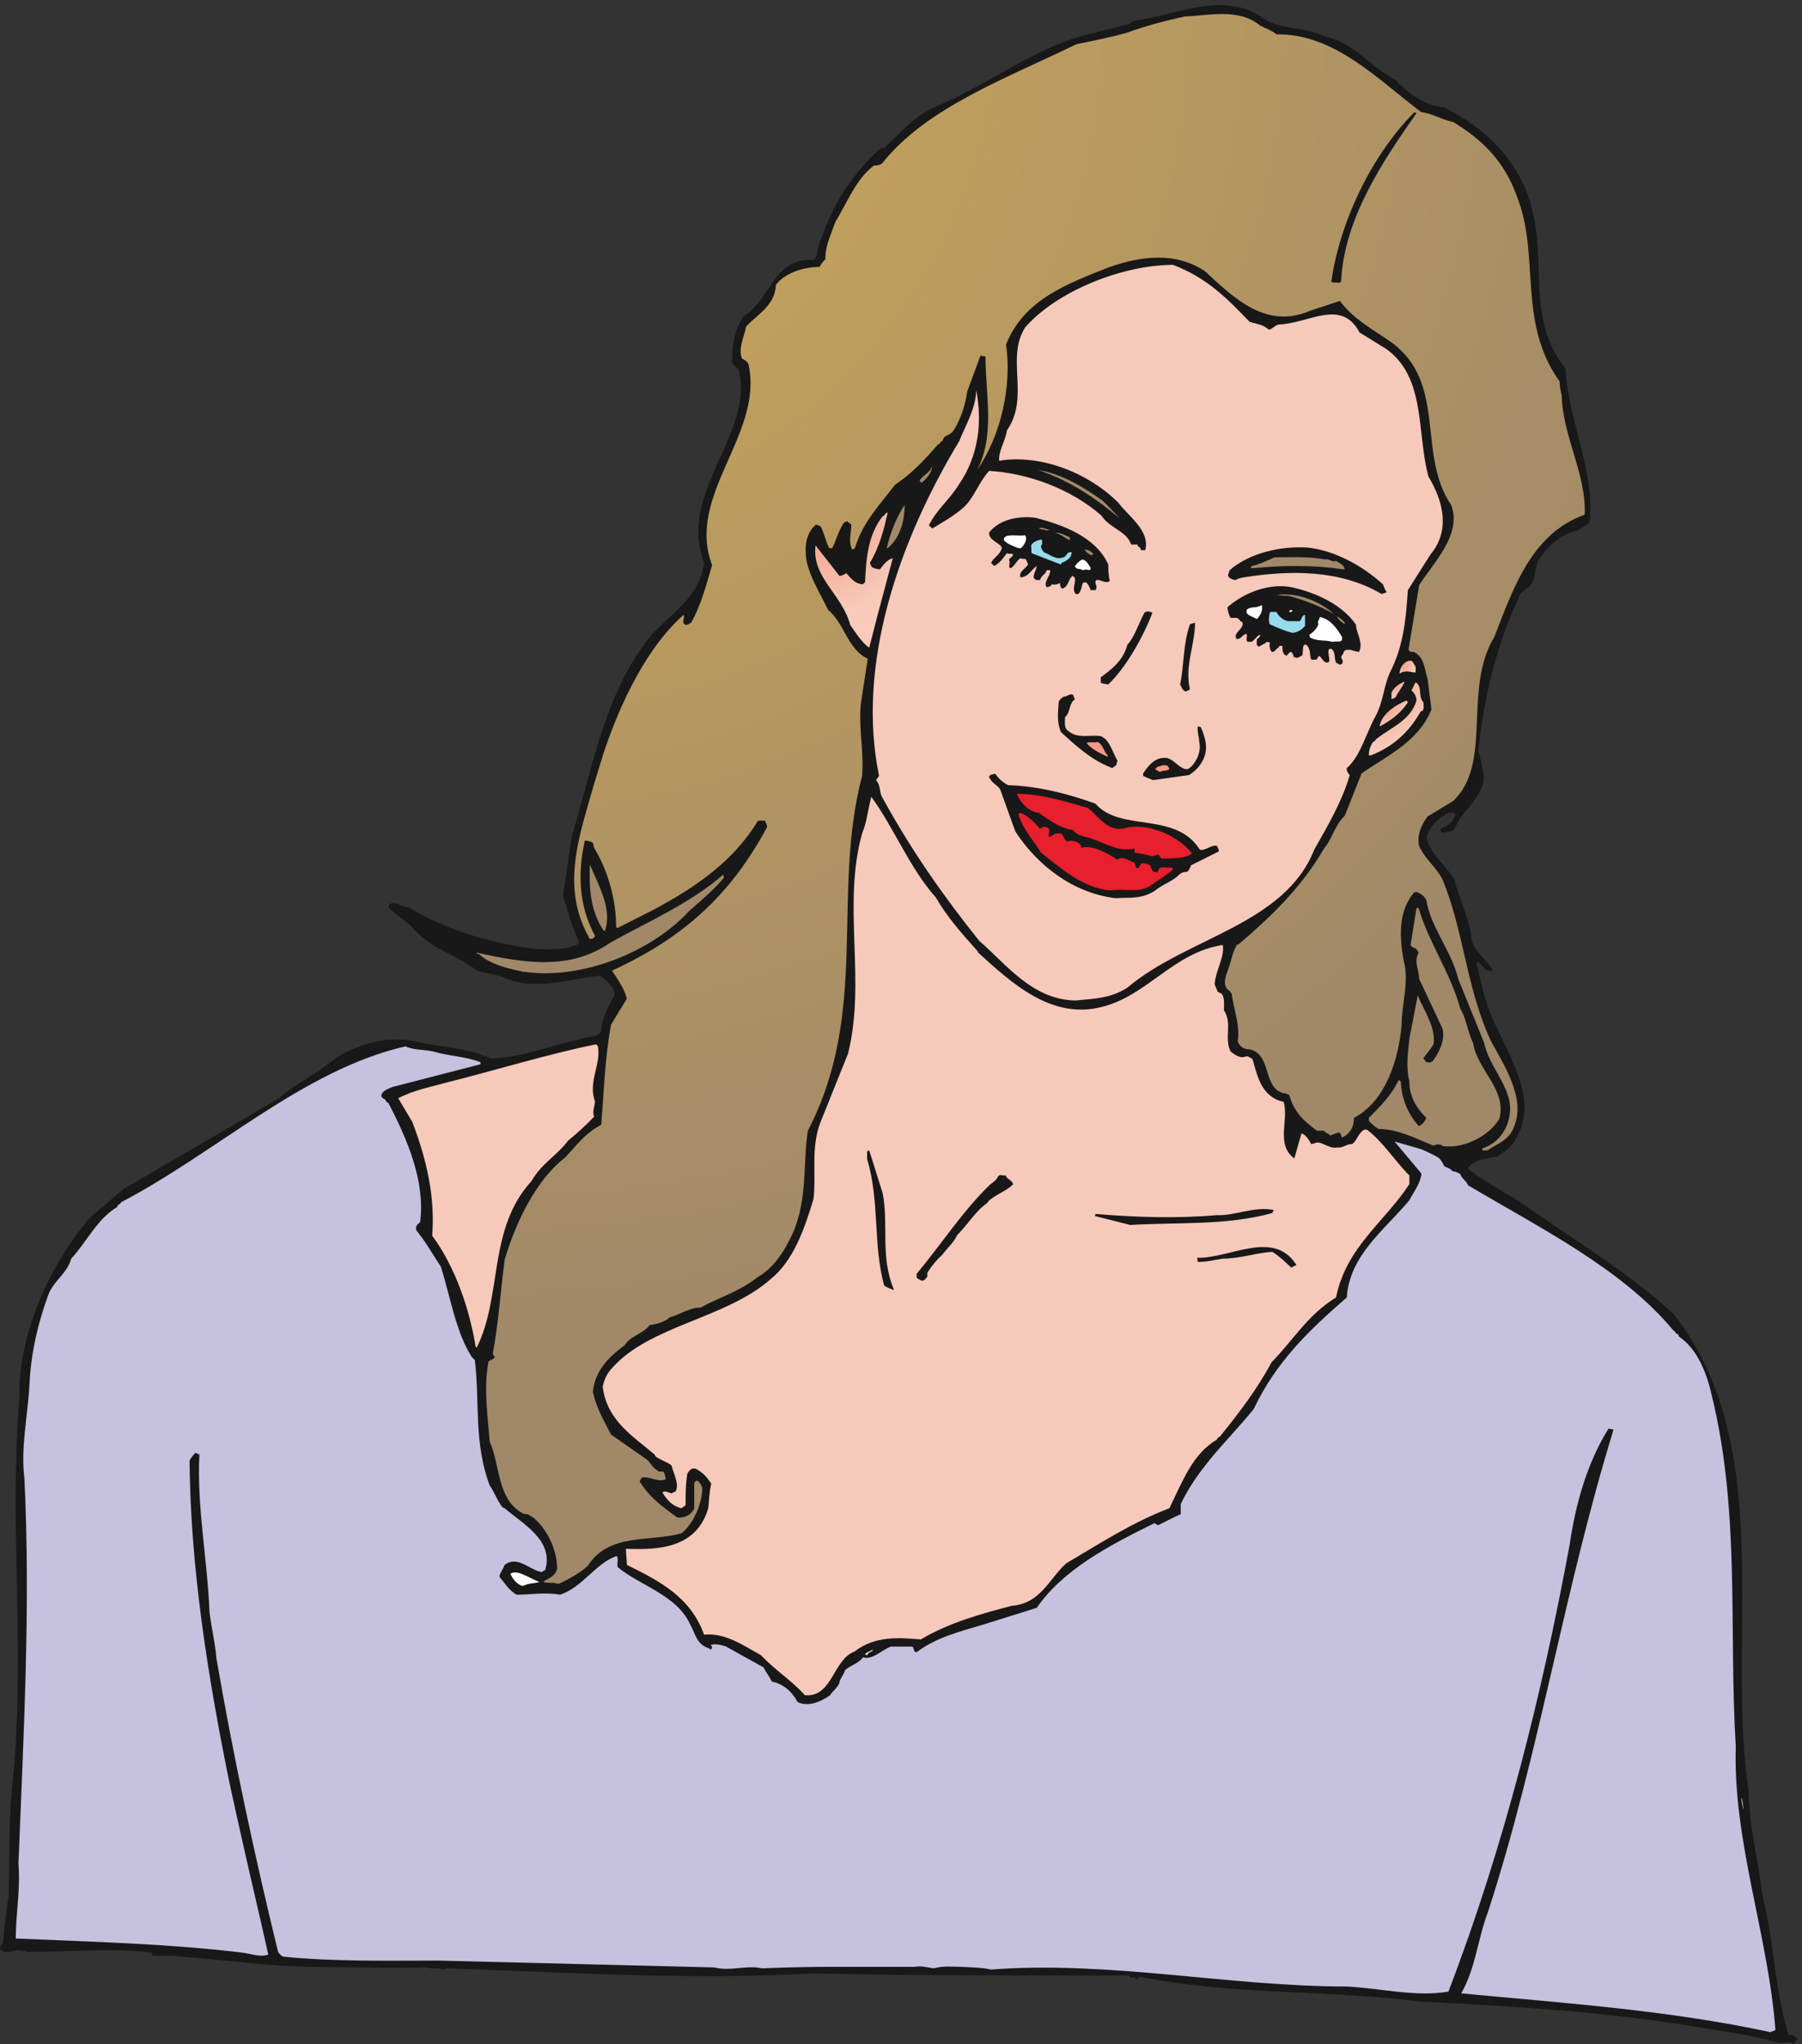 <svg xmlns="http://www.w3.org/2000/svg" xml:space="preserve" width="721.621" height="818.344"><rect width="100%" height="100%" fill="#333333" stroke="none"/><defs><radialGradient id="a" cx=".575" cy="-.575" r="405.691" fx=".575" fy="-.575" gradientTransform="rotate(-35.514 10279.052 764.429) scale(10)" gradientUnits="userSpaceOnUse" spreadMethod="pad"><stop offset="0" style="stop-opacity:1;stop-color:#cda958"/><stop offset="1" style="stop-opacity:1;stop-color:#a08869"/></radialGradient><radialGradient id="b" cx=".7" cy="-.7" r="18.862" fx=".7" fy="-.7" gradientTransform="rotate(-33.079 8970.098 -4896.495) scale(10)" gradientUnits="userSpaceOnUse" spreadMethod="pad"><stop offset="0" style="stop-opacity:1;stop-color:#f29b84"/><stop offset="1" style="stop-opacity:1;stop-color:#f7caba"/></radialGradient><radialGradient id="c" cx=".7" cy="-.7" r="8.458" fx=".7" fy="-.7" gradientTransform="rotate(-22.265 12361.29 -8538.92) scale(10)" gradientUnits="userSpaceOnUse" spreadMethod="pad"><stop offset="0" style="stop-opacity:1;stop-color:#f29b84"/><stop offset="1" style="stop-opacity:1;stop-color:#f7caba"/></radialGradient><radialGradient id="d" cx=".7" cy="-.7" r="3.712" fx=".7" fy="-.7" gradientTransform="rotate(-31.645 9337.806 -5348.16) scale(10)" gradientUnits="userSpaceOnUse" spreadMethod="pad"><stop offset="0" style="stop-opacity:1;stop-color:#f29b84"/><stop offset="1" style="stop-opacity:1;stop-color:#f7caba"/></radialGradient><radialGradient id="e" cx=".7" cy="-.7" r="4.324" fx=".7" fy="-.7" gradientTransform="rotate(-16.518 16458.17 -12440.54) scale(10)" gradientUnits="userSpaceOnUse" spreadMethod="pad"><stop offset="0" style="stop-opacity:1;stop-color:#f29b84"/><stop offset="1" style="stop-opacity:1;stop-color:#f7caba"/></radialGradient><radialGradient id="f" cx=".275" cy="-.275" r="30.582" fx=".275" fy="-.275" gradientTransform="rotate(-40.979 7398.803 -981.836) scale(10)" gradientUnits="userSpaceOnUse" spreadMethod="pad"><stop offset="0" style="stop-opacity:1;stop-color:#f29b84"/><stop offset="1" style="stop-opacity:1;stop-color:#f7caba"/></radialGradient></defs><path d="M5399.59.422c-12.56 11.668-30.51 0-44.87 3.59-57.45 17.05-126.56 29.617-192.08 38.59-295.3 53.859-592.39 70.91-891.27 86.168-278.24 35.902-560.07 17.949-840.11 74.5l-10.77-10.77c0 17.051-17.06 0-19.75 14.359h-148.99c-264.78 0-534.05 0-798.83 6.282-371.58-20.641-738.68 2.691-1106.68 15.257l-12.56-3.585c-15.26 8.078-29.62 0-47.58 6.277-110.39-2.692-221.69 0-334.78 1.801-134.64 0-275.55 21.539-407.492 30.507-26.926 6.282-56.547 0-86.164 3.59v8.981c-126.555 14.359-249.519 1.793-377.871 1.793-8.977 6.289-15.258 0-26.031 6.289-15.258-2.699-34.106-14.371-51.16 0-6.282 3.59 0 15.25 6.285 18.84 4.488 44.879 8.078 92.449 17.05 140.918 2.696 105.011 0 205.543 8.977 314.14C79.793 1155.57 25.938 1550.49 58.25 1948.11c-2.691 188.49 87.063 392.23 213.617 541.23l100.528 85.26c153.484 89.76 311.453 180.41 467.625 272.86 32.308 30.52 83.468 57.44 125.66 87.06 17.949 12.57 36.8 27.83 60.13 43.08 83.48 44.88 164.26 59.24 250.42 35.01 66.42-11.67 131.94-15.26 201.05-44.88 89.76 0 179.51 39.49 266.58 56.55 21.54 12.56 47.57 0 66.42 24.23 0 38.6 19.74 71.81 40.39 110.4-1.8 24.23-23.34 43.08-44.88 57.44-95.14-9.87-200.16-48.46-292.6-3.59-2.7-2.69-8.98 6.29-17.06 3.59-12.56 5.39-40.39 8.98-60.13 15.26-60.14 47.57-147.2 68.22-198.36 134.64l-68.22 53.85 2.7 10.77c17.95 12.57 35.9-8.08 56.54-8.08 117.58-71.8 261.19-111.3 389.54-126.55 38.59 0 80.78-4.49 122.07 15.25l3.59 6.29c-21.54 44.88-33.21 89.75-48.47 138.22l25.13 175.92c59.24 192.08 94.24 410.18 218.11 580.72 59.24 86.16 166.94 128.35 181.3 247.72-80.78 207.34 149.89 386.85 105.02 575.34-2.7 12.56-15.26 12.56-20.65 29.62 0 42.18 5.39 96.03 35.9 137.32 80.78 48.47 89.76 179.51 212.72 167.84 11.67 24.24 8.98 47.57 24.24 75.4 35 104.11 101.42 196.56 175.92 262.98h8.98c44.87 38.6 85.26 92.45 151.68 122.07 156.18 63.72 292.6 174.12 448.78 215.41l134.63 34.11c8.98 0 6.28 8.08 18.85 10.77 124.76 15.26 269.27 93.34 388.64 6.28 56.55-35.9 122.07-23.33 184.9-53.85 93.34-20.64 134.63-93.35 215.41-131.94l6.28-10.77c2.7-4.49 12.57-4.49 15.26-12.57 32.31-27.82 71.81-53.85 119.38-57.44 131.94-64.63 236.95-169.64 269.26-316.84 38.6-151.68-17.05-329.4 98.73-470.32 6.29-151.68 89.76-307.86 71.81-463.13-8.08-6.29-20.65-15.26-35.9-24.24-47.58-8.08-89.76-46.67-115.79-87.06-15.26-23.34-6.28-53.85-27.82-79.88-8.08-9.88-26.93-14.36-32.32-33.21-71.8-152.59-105.91-307.86-122.96-464.04 8.08-23.33 12.57-51.16 17.05-77.19 0-35.9-26.03-66.42-47.57-96.04-17.05-15.25-29.62-35.9-42.18-63.72-10.77-4.49-23.34-8.08-38.6-8.08l-2.69 11.67c21.54 8.97 36.8 17.95 44.88 41.29l-3.59 6.28h-17.06c-27.82-14.36-53.85-35.9-66.41-74.5 12.56-51.16 57.44-80.78 83.47-125.66 15.26-53.85 40.39-107.7 51.16-165.15 0-49.36 48.47-74.49 66.42-109.5h-15.26c-15.26 2.7-17.05 23.34-35.9 26.03l23.33-96.04c35.91-142.71 183.1-298.88 93.35-441.59-12.57-20.65-29.62-32.31-52.96-47.57-27.82-6.29-70.01-8.08-89.75-35.91 49.36-42.18 128.35-77.19 187.59-122.06 147.2-102.32 306.06-198.36 434.41-317.74 311.45-401.2 155.28-966.66 224.39-1436.078 1.8-107.711 29.62-210.031 42.19-314.152 35-138.219 35-275.551 77.19-416.46 8.97-2.688 21.54-2.688 27.82-15.259L5399.59.421" style="fill:#191818;fill-opacity:1;fill-rule:evenodd;stroke:none" transform="matrix(.133 0 0 -.133 0 818.4)"/><path d="M5330.48 36.32c-307.86 66.422-619.31 87.059-930.76 116.68 44.88 79.891 48.47 161.559 80.78 245.93 156.17 481.09 227.98 965.77 377.87 1451.35l-15.26 2.69c-65.52-105.01-99.63-230.67-116.68-347.35-83.47-452.37-197.46-909.229-365.31-1347.229-98.73-17.059-201.05 9.871-306.06 15.257-354.54 0-711.76 78.082-1070.78 51.161-29.62 6.281-57.45 6.281-89.76 8.082-26.93 0-52.95 3.589-83.47-4.493-18.85 2.692-35.9 8.082-57.44 4.493h-256.7c-64.63 0-133.74-1.801-202.85-4.493-47.57 10.774-92.45-9.878-143.61 2.692l-829.34 20.64c-154.38 0-310.55-3.589-468.52 11.668-6.289 3.59-9.879 6.282-15.262 14.364C765.52 572.16 702.695 865.66 651.535 1161.85c-3.59 44.88-14.363 89.76-20.644 137.33-6.282 161.56-38.594 316.84-30.516 475.7l-11.668 5.39c-5.387-5.39-11.672-11.67-17.953-23.34 2.691-320.43 53.855-643.54 119.375-966.66 30.516-140.918 62.832-281.84 96.039-424.551l21.543-96.039c-25.133-8.969-54.75 3.601-80.781 6.289-224.391 26.922-452.367 32.312-679.45 42.179 0 74.5 14.36 145.411 8.079 224.391 15.257 388.641 36.8 773.691 17.949 1160.541-11.668 92.45 9.875 185.79 15.258 281.83 3.593 89.76 24.234 184 59.242 277.34 18.847 39.5 54.75 60.14 66.418 102.33 44.875 47.57 78.086 120.27 138.222 155.27l2.692 6.29 6.285 3.59 2.691 4.48c287.219 149.89 548.403 398.52 856.264 469.42 26.03-11.66 52.96-8.97 83.48-15.25 47.57-14.37 96.03-14.37 142.71-32.32v-6.28l-264.78-68.21c-12.57-6.29-27.83-8.98-34.11-24.24 0-6.28 3.59-9.87 12.57-14.36l2.69-6.28 6.28-3.59c57.45-109.5 110.4-235.16 96.04-354.54 0-8.97-8.97-6.28-12.56-18.84v-8.98c26.92-32.31 48.46-70.91 74.49-110.4 27.83-86.16 44.88-197.46 93.35-271.96l8.97-8.97c15.26-125.66-3.59-249.52 44.88-377.87 11.67-14.36 23.34-47.57 38.6-65.52l6.28-2.7c51.16-44.87 149.89-96.04 122.07-185.79l-10.77-6.28c-36.8 6.28-72.71 51.16-111.3 21.54-3.59-8.98-8.98-17.95-15.26-30.52v-6.28c15.26-17.06 26.93-38.6 51.16-52.96 41.29 0 86.17 8.08 131.04 0 69.12 23.34 105.02 93.35 170.54 116.68 6.28-8.97 0-21.54 2.69-33.21 66.42-56.54 179.51-83.47 219.9-175.92 14.36-24.23 17.06-57.44 55.65-69.11 8.98-9.87 12.57 8.98 3.59 8.98 8.98 6.28 30.52 2.69 47.57-3.59l113.09-62.83c6.29-14.36 15.26-23.34 24.24-42.19 35.9-8.07 60.13-29.61 78.08-61.93 30.52-15.26 69.12 0 97.84 20.65 6.28 11.67 18.85 17.95 27.82 36.8 0 10.77 10.77 19.74 17.06 38.59 15.25 14.36 42.18 20.65 53.85 38.6 29.62-8.98 57.44 23.33 84.37 32.31h62.83c8.08 0 1.79-15.26 14.36-17.06 57.44 43.98 128.35 61.94 201.05 83.48l160.66 50.26c78.99 113.99 213.62 185.79 354.54 254.91l10.77-6.29c18.85 8.98 44.87 23.34 68.21 33.21v30.52c55.65 115.78 145.4 193.87 219.9 286.32 68.22 143.61 166.95 236.95 280.04 335.68 8.97 128.35 113.99 202.85 188.48 292.61 12.57 24.23 29.62 44.87 35.91 74.49v6.29l-80.78 96.03 80.78-23.33c15.26-6.28 34.1-15.26 51.16-25.13 6.28-4.49 12.56-14.36 17.95-26.03 6.28-3.59 18.85-6.29 25.13-15.26 8.08 0 14.36-3.59 23.34-8.08 2.69-12.56 17.05-18.85 23.33-34.11 216.31-128.35 464.04-251.31 617.52-436.21l4.49-3.59 4.49-6.28 6.28-2.69 1.79-6.29c53.86-35.9 83.48-106.8 98.73-175.92 87.07-353.63 51.16-706.37 72.71-1059.109-8.98-284.519 97.83-566.359 119.37-852.68l-15.26-6.28" style="fill:#c6c1df;fill-opacity:1;fill-rule:evenodd;stroke:none" transform="matrix(.133 0 0 -.133 0 818.4)"/><path d="M5249.7 706.789c-2.69 8.981-6.28 23.34-6.28 35.91 3.59-9.879 3.59-20.648 6.28-33.211v-2.699" style="fill:#fff;fill-opacity:1;fill-rule:evenodd;stroke:none" transform="matrix(.133 0 0 -.133 0 818.4)"/><path d="M2423.31 1050.56c-35.91 41.28-89.76 75.39-131.94 120.27-53.86 29.62-107.71 68.21-171.44 61.93-40.39 111.3-128.35 158.87-232.46 210.03 0 14.36-2.7 29.62-2.7 48.47 95.14-3.59 211.83 0 247.73 122.06 2.69 23.34 2.69 47.57 8.97 74.5-12.56 17.95-23.33 32.31-47.57 44.88h-9.87c-4.49-2.69-8.98-6.29-14.36-14.36-5.39-30.52-5.39-62.83-5.39-96.04l-12.56-8.98c-26.93 6.29-42.19 23.34-57.45 47.57 9.88 6.29 15.26 0 27.83-2.69l12.56 6.28c10.78 23.34-6.28 51.16-12.56 77.19-8.98 8.98-30.52 15.26-47.57 26.93l-3.59 6.28c-62.83 53.86-143.61 101.43-156.18 203.75 3.59 20.64 12.57 41.28 30.52 59.24 113.99 126.55 341.07 146.3 475.7 265.67 68.22 54.75 102.33 153.48 128.35 240.55 8.98 75.39-8.97 155.27 21.55 232.46l82.57 205.54c54.75 221.7-17.95 444.29 42.19 662.4 15.25 35.9 17.05 70.9 27.82 110.4 68.21-93.35 115.78-215.42 193.87-302.48 35.01-60.14 77.19-107.71 124.76-160.66l3.59-6.28c98.73-89.76 220.8-203.75 374.28-162.46 134.64 34.11 215.41 164.25 361.72 185.79 6.28-35.9-21.55-77.19-24.24-116.68 0-5.39 6.29-15.26 8.98-24.23l12.56-6.29c8.98-14.36 6.29-32.31 6.29-49.36 26.03-40.39 0-81.68 19.74-123.86 12.57-8.98 27.83-23.34 48.47-14.37 2.69 0 8.98-2.69 17.95-8.97 14.36-51.16 26.93-113.99 93.35-128.35 17.05-53.85-25.13-127.45 32.31-170.54l21.54 75.4c10.77-2.69 20.64-15.26 29.62-32.31l15.26 4.48c17.05 3.59 40.39-19.74 61.93-14.36 18.85-2.69 29.62 11.67 44.88 9.88 15.26 8.07 18.85 35 38.59 43.98h6.28c48.47-35.91 83.48-93.35 128.35-138.23v-26.03c-74.49-113.99-190.28-189.38-220.79-341.07-87.07-53.85-128.35-128.35-193.88-194.77-44.87-83.47-98.73-153.48-156.17-224.38l-6.28-3.59-2.69-5.39c-71.81-42.18-102.33-122.96-142.72-206.44-111.29-42.18-207.33-105.01-309.65-165.15-49.37-42.18-77.19-122.06-164.25-128.35-89.76-23.33-188.49-50.26-274.66-101.42-65.52 5.38-138.22 11.67-200.15-36.8-63.73-23.34-66.42-139.12-148.99-131.04" style="fill:#f7c9ba;fill-opacity:1;fill-rule:evenodd;stroke:none" transform="matrix(.133 0 0 -.133 0 818.4)"/><path d="m2610.89 1170.83-6.28 2.69c3.59 6.28 14.36 8.08 23.34 14.36 0-8.08-15.26-6.28-17.06-17.05m-1040.26 209.13c-15.26 6.28-25.13 17.95-34.11 35.9 21.54 15.26 57.45-14.36 87.96-24.23-15.26-5.39-30.51-2.7-48.47-11.67h-5.38" style="fill:#fff;fill-opacity:1;fill-rule:evenodd;stroke:none" transform="matrix(.133 0 0 -.133 0 818.4)"/><path d="M1677.44 1386.24c-11.67 5.39-26.93 0-42.19 5.39 12.57 9.87 35.91 14.36 42.19 39.49 0 56.55-29.62 119.37-71.81 154.38-8.97 3.59-15.25 12.56-26.02 9.87-83.48 38.6-72.71 146.3-105.02 218.11-6.28 78.08-18.85 161.56-3.59 242.34 6.28 3.59 15.26 6.28 18.85 12.56l-6.28 8.98c17.05 91.55 23.33 187.59 35.9 283.63 32.31 111.29 96.04 243.23 182.2 307.86 33.21 35.9 59.24 72.7 108.61 98.73 8.07 98.73 10.77 200.15 29.62 301.58l47.57 78.08c-6.29 26.93-27.83 59.24-44.88 84.37 215.41 98.73 356.33 227.08 465.83 429.93 3.59 6.28-2.69 12.57-4.49 21.54h-21.54c-72.7-120.27-183.1-197.46-311.45-266.57l-111.3-56.55-4.49 2.7c0 78.08-21.54 164.25-66.41 238.74l-3.6 15.26c-5.38 3.59-15.25 6.29-24.23 6.29-20.64-92.45-20.64-192.08 30.52-286.32 0-6.29-8.98-9.88-15.26-9.88-89.76 155.28-32.31 308.76 12.57 466.73l29.61 96.04c51.16 152.58 131.05 316.84 239.65 412.87 6.28-6.28-6.28-18.84 2.69-27.82 6.29-5.39 12.57 0 20.65 4.49 30.51 55.65 44.88 113.09 62.83 173.23-79.89 209.13 153.48 391.33 110.4 600.46-1.8 9.87-8.08 15.26-20.65 21.54-11.67 29.62 6.28 63.73 12.57 96.04 32.31 35.9 87.06 61.93 89.75 125.66 26.93 35.9 83.48 53.85 131.94 53.85 2.7 8.08 8.98 14.36 17.06 23.34v8.97c1.79 35.9 17.05 65.52 29.62 102.32 35.9 59.24 63.72 131.94 116.68 170.54 6.28 0 15.26 0 24.23 6.28 134.64 169.64 376.08 256.7 585.21 359.02 51.16 10.77 100.52 19.75 153.48 35.01 51.16 18.85 113.99 35.9 173.23 48.46 72.7 2.7 162.45 26.03 227.08-27.82 15.26-8.08 35.9-14.36 48.47-26.03 175.92 2.69 307.86-138.22 436.21-234.26 30.51-2.69 63.72-23.34 96.04-29.62 89.75-53.85 156.17-122.07 192.07-224.39 70.91-179.51 0-376.97 128.35-556.48 0-11.67 2.69-26.93 6.28-42.19 2.7-122.06 75.4-239.64 69.12-359.02-156.18-55.65-211.83-211.82-271.96-367.99-96.04-157.97-3.59-379.67-123.86-493.66l-77.19-46.67c-18.85-25.13-33.21-57.45-25.14-89.76 18.85-40.39 49.37-60.13 70.01-99.63 64.63-155.27 70.91-325.81 146.3-487.37 39.5-71.8 104.12-171.43 70.01-254.9-12.56-40.39-49.36-52.96-81.67-73.6h-14.36v6.28c46.67 14.36 80.78 58.34 83.47 115.78 1.79 70.91-62.83 128.36-78.99 203.75l-77.19 190.28c-21.54 87.06-83.47 156.18-96.03 236.96-6.29 12.56-10.78 15.25-26.03 24.23h-9.88c-50.26-56.55-44.87-137.33-32.31-206.44 17.05-62.83-6.28-129.25-6.28-193.87-8.98-102.32-47.57-228.88-143.61-279.14 0-24.23-8.98-46.67-35.9-59.24l-6.29 15.26c-8.97 0-17.95-5.38-30.51-8.97 0 6.28-14.36 6.28-17.06 14.36h-21.54c-35.9 26.92-68.21 52.95-83.47 107.7-1.79 0-8.08 5.39-17.05 5.39-63.73 15.26-34.11 116.68-102.32 131.94-15.26 0-29.62 6.28-35.91 24.23 8.08 48.47-11.66 93.35-17.95 142.71-3.59 6.29-6.28 9.88-14.36 15.26-15.26 21.54 1.8 48.47 8.08 71.81 6.28 17.95 8.98 38.59 21.54 60.13l6.28 2.69c98.73 84.37 188.49 170.54 256.7 288.12 23.34 26.03 32.32 70.91 61.94 97.83l51.16 128.35c78.98 53.86 171.43 96.04 210.02 192.08l-11.66 92.45c-9.88 30.51-9.88 66.42-42.19 80.78h-8.97l-6.29 6.28 32.31 194.77c43.09 68.21 130.15 152.58 96.04 241.44-104.11 153.48-10.77 365.31-179.51 489.17-55.65 38.59-115.78 70.91-155.28 124.76l-89.75-29.62c-131.04-56.55-227.08 35.9-316.84 119.37-89.75 59.24-192.07 44.88-286.32 12.57-130.14-51.16-258.49-98.73-312.35-233.36 17.96-122.97-14.36-272.86-87.06-377.87 54.75 105.01 25.13 227.97 25.13 341.96l-15.26 1.8-39.49-106.81c-5.38-38.6-17.95-80.78-41.28-117.58-6.29-10.77-18.85-14.36-27.83-19.75l-6.28-12.56-4.49-1.8-3.59-6.28-6.28-3.59c-38.6-44.88-75.4-84.37-128.35-120.27-41.29-55.65-96.04-109.5-120.28-190.28l-8.07-4.49c-12.57 25.13-2.7 49.36-2.7 75.39l-12.56 9.88-8.98-3.59c-14.36-17.96-23.33-51.16-35.9-77.19h-8.97c-11.67 20.64-13.47 41.28-26.03 65.52l-12.57 5.38c-24.23-15.26-35-53.85-32.31-83.47 0-56.55 42.18-120.27 67.31-173.23 51.17-43.08 57.45-117.58 119.38-147.2l-19.75-128.35c-9.87-72.7 8.98-147.2 2.7-224.38-93.35-356.33 23.33-709.97-163.36-1068.09-15.26-100.53 0-202.85-44.88-307.86-27.82-59.24-57.44-104.12-108.6-134.64-53.85-42.18-113.99-59.24-169.64-89.75-34.11 0-60.13-20.65-93.34-29.62-11.67-12.57-38.6-20.65-60.14-23.34-17.05-25.13-55.65-30.52-74.5-60.13-44.87-33.21-89.75-74.5-96.04-140.92 9.88-44.88 29.62-80.78 54.76-128.35l106.8-74.5c12.57-9.87 17.96-27.82 38.6-36.8h12.57c2.69-5.38 6.28-14.36 6.28-23.33-24.24-9.88-44.88 8.97-71.81 5.38l-6.28-11.67c26.93-44.87 65.52-74.49 113.09-108.6 18.85-2.69 42.19 6.28 51.16 27.82v77.19l6.29 6.29c8.97-2.7 12.56-8.98 17.95-21.55 0-44.87-24.24-106.8-62.83-137.32-92.45-26.93-218.11 2.69-281.83-97.83-19.75-18.85-53.86-38.6-86.17-53.86h-6.28" style="fill:url(#a);fill-opacity:1;fill-rule:evenodd;stroke:none" transform="matrix(.133 0 0 -.133 0 818.4)"/><path d="M1432.41 2098c-17.95 111.3-60.14 239.65-131.05 335.69 8.98 113.09-15.26 226.18-60.13 342.86l-42.19 70.91c47.57 25.13 98.73 34.11 149.89 48.47 147.2 36.8 296.2 83.47 446.09 113.99l5.38-6.29c9.88-53.85-30.51-107.7-8.97-165.15 0-14.36-8.98-29.62-2.69-46.67-23.34-24.23-48.47-47.57-78.09-71.8-33.21-44.88-79.88-68.22-110.4-122.07-131.94-143.61-87.06-343.76-164.25-499.94h-3.59" style="fill:#f7c9ba;fill-opacity:1;fill-rule:evenodd;stroke:none" transform="matrix(.133 0 0 -.133 0 818.4)"/><path d="M2688.08 2271.23c-5.38 2.69-17.95 6.28-26.02 12.57-34.11 125.65-12.57 250.41-51.17 380.56v23.34l6.29 2.69 40.39-128.35c18.85-96.04-8.08-192.08 34.1-290.81h-3.59m84.37 27.82-12.56 8.08v11.67c75.39 90.65 140.91 192.08 222.59 270.16 8.08 5.39 17.06 11.67 23.34 24.24 6.28 6.28 15.26 0 23.33 1.79 0-10.77 15.26-10.77 21.55-26.03-18.85-20.64-51.16-29.62-74.5-51.16l-4.49-6.28c-34.11-23.34-55.65-61.93-89.75-96.04-10.77-23.33-29.62-38.59-44.88-59.24-17.06-15.25-29.62-30.51-44.88-53.85v-12.57c-4.49-2.69-8.08-14.36-19.75-10.77m1115.66 38.61c-18.85 17.04-33.21 32.3-57.44 47.57-46.67-2.69-97.83-20.64-148.99-20.64-24.24-3.59-47.57-9.89-75.4-9.89l-1.79 12.57c97.83-2.68 230.67 87.07 298.88-21.54l-15.26-8.07M3403.43 2466l-106.8 26.93 1.79 6.28c120.27-9.87 242.34-14.35 365.31-3.58 53.85-2.7 113.98 27.82 171.43 15.25l-4.49-8.98c-140.92-38.59-283.63-26.93-427.24-35.9" style="fill:#191818;fill-opacity:1;fill-rule:evenodd;stroke:none" transform="matrix(.133 0 0 -.133 0 818.4)"/><path d="M4345.87 2702.95c-8.98 6.29-17.06 8.08-29.62 1.8-53.86 21.54-107.71 50.26-165.15 50.26-12.57 6.28-20.65 15.26-29.62 24.24v8.97c32.31 33.21 66.42 65.52 89.75 113.99l6.29-3.59c2.69-47.57 17.05-92.45 53.85-134.63 12.56 3.59 17.05 12.56 23.34 24.23-29.62 29.62-51.17 62.83-51.17 110.4-10.77 42.19-4.48 83.47 0 128.35l25.14 130.15c17.05-43.09 55.64-96.04 47.57-147.2-8.98-15.26-17.95-24.24-30.52-42.19l8.98-11.67c6.28 0 8.97-3.59 18.84 2.7 19.75 26.92 38.6 63.72 29.62 98.73l-70.01 148.99c0 25.13-17.05 51.16-1.79 78.99l-6.28 10.77c-6.29 3.59-15.26 6.28-17.95 12.56l17.95 111.3h6.28c29.62-102.32 96.04-194.77 125.66-303.37 17.05-26.03 21.54-68.22 38.59-104.12 12.57-79.88 102.32-140.02 78.99-227.08-30.52-50.26-102.33-88.86-166.05-82.58h-2.69" style="fill:#a08869;fill-opacity:1;fill-rule:evenodd;stroke:none" transform="matrix(.133 0 0 -.133 0 818.4)"/><path d="M3232.89 3141.86c-126.55 5.38-201.04 106.81-284.52 179.51-105.01 131.04-202.84 269.26-290.8 429.93-10.77 15.25-4.5 35.9-19.75 53.85l8.98 12.57c-68.23 331.19 55.64 700.09 241.43 1007.95 18.86 47.57 49.37 96.04 51.16 152.58 17.96-92.45 8.98-194.77-52.95-284.52-27.82-44.88-66.42-74.5-89.75-122.07l10.77-8.98c29.62 17.96 66.42 38.6 93.34 62.83 30.52 26.93 47.57 78.09 77.18 110.4 114-6.28 245.94-52.95 338.39-134.63 25.13-38.6 74.5-44.88 89.76-87.06h18.85c0-8.98 8.07-4.49 10.77-17.06h12.55c15.27 59.24-51.16 102.32-80.77 142.71-89.75 89.76-233.36 147.2-359.02 126.56-2.69 29.62 18.85 59.24 23.34 91.55 70.01 100.53-4.49 216.31 54.75 309.66 95.13 109.5 293.5 188.48 445.18 188.48 102.33-38.59 164.26-102.32 230.68-171.43 17.05-6.28 38.59-6.28 57.44-23.34 10.77 0 15.26 10.77 29.62 15.26 89.75 1.8 188.49 80.78 244.13-24.23l78.99-48.47c122.07-86.17 92.45-254.01 128.35-385.05 44.88-74.5 66.42-162.46 6.28-234.26l-68.21-107.71c-6.29-89.75-12.57-167.84-55.65-251.31-17.05-41.29-19.75-86.17-40.39-125.66-30.52-53.85-44.88-120.27-87.96-158.87-1.8-6.28 4.49-17.05 8.97-20.64-23.33-79.88-64.62-149.89-106.8-224.39-89.76-227.08-383.27-263.88-562.77-415.57-51.16-33.21-102.32-33.21-155.28-38.59h-6.29" style="fill:#f7c9ba;fill-opacity:1;fill-rule:evenodd;stroke:none" transform="matrix(.133 0 0 -.133 0 818.4)"/><path d="M1576.01 3228.02c-41.28 8.98-98.73 20.65-134.63 53.86H1436v3.59c131.04-27.83 274.65-57.45 400.31 29.62 110.39 61.93 243.23 119.37 341.07 205.53l2.69-8.97c-29.62-35.9-68.22-68.21-105.02-100.53-115.78-125.65-324.91-207.33-495.44-183.1h-3.6" style="fill:#a08869;fill-opacity:1;fill-rule:evenodd;stroke:none" transform="matrix(.133 0 0 -.133 0 818.4)"/><path d="M1818.35 3350.99c-42.18 60.13-44.87 134.63-42.18 200.15 24.23-60.13 69.11-134.63 44.88-200.15h-2.7" style="fill:#a08869;fill-opacity:1;fill-rule:evenodd;stroke:none" transform="matrix(.133 0 0 -.133 0 818.4)"/><path d="M3358.56 3449.72c-125.66 15.26-233.37 96.04-301.58 201.05l-44.88 124.76c-6.28 14.36-25.13 17.95-34.11 39.49 0 5.39 12.57 8.98 18.85 8.98 8.98-12.57 19.75-24.24 38.6-34.11 86.16-2.69 173.23-23.34 262.98-55.65 75.4-87.06 239.65-21.54 314.14-138.22 15.26-5.39 32.32 14.36 51.17 11.67 0-1.8 6.28-8.08 6.28-17.06l-84.37-42.18c0-2.69-2.69-8.98-8.98-17.95-8.97-3.59-15.26 0-26.03-9.88-18.85-19.74-51.16-29.61-74.49-49.36-40.39-25.13-75.4-18.85-117.58-21.54" style="fill:#191818;fill-opacity:1;fill-rule:evenodd;stroke:none" transform="matrix(.133 0 0 -.133 0 818.4)"/><path d="M3343.3 3473.05c-80.78 6.29-149 66.42-209.13 113.99-23.34 38.6-53.85 68.22-68.22 116.69l6.29 2.69c19.74-6.28 40.39-26.03 59.24-47.57l11.66 6.28 12.57-3.59c8.08-8.97 0-14.36 1.79-26.03 8.98-3.59 8.98 5.39 21.55 8.98h12.56c10.77 0 8.98-18.85 23.34-24.24 11.67 5.39 30.51 0 38.59-9.87l2.7-8.98c34.1 8.98 74.49-14.36 108.6-35.9 15.26 12.57 32.31-2.69 51.16-8.97l4.49-14.36c10.77-6.29 10.77 6.28 15.26 12.56 9.87 0 15.25 0 27.82-6.28 0-2.69 1.8-8.98 8.08-17.95l12.56-3.59 6.29 12.56c11.67 6.29 24.23 0 38.59 2.7l2.69-6.29c-21.54-17.95-44.87-32.31-70.9-50.26-35.9-20.64-74.5-6.28-117.58-12.57" style="fill:#e81f2c;fill-opacity:1;fill-rule:evenodd;stroke:none" transform="matrix(.133 0 0 -.133 0 818.4)"/><path d="M3499.47 3569.09c-8.97 0-3.59 11.67-15.26 11.67-3.59-5.38-8.07 0-14.36-5.38-15.25 5.38-36.8 8.97-53.85 11.66v12.57c-44.88-12.57-85.27 14.36-130.15 29.62-17.05 6.28-40.39 6.28-55.64 26.03-35.91 3.59-72.71 30.51-102.32 51.16-29.62 3.59-53.86 27.82-66.42 57.44 70.01 0 140.91-21.54 213.61-42.18 32.32-24.24 61.94-77.19 115.79-60.14 66.42 15.26 156.17-23.34 198.36-77.19-21.54-15.26-57.45-15.26-87.06-15.26h-2.7" style="fill:#e81f2c;fill-opacity:1;fill-rule:evenodd;stroke:none" transform="matrix(.133 0 0 -.133 0 818.4)"/><path d="M3471.65 3805.15c-8.08 3.59-17.05 6.28-29.62 12.57v8.07c15.26 21.54 35.9 51.16 72.7 45.78 20.64-6.28 29.62-24.24 52.96-33.21h8.97c21.54 11.67 42.19 51.16 34.11 81.68 0 14.36-6.28 29.62-4.49 46.67l8.98-1.8c15.26-34.1 25.13-70.01 3.59-105.01-8.08-15.26-20.65-27.82-38.6-39.49l-108.6-15.26" style="fill:#191818;fill-opacity:1;fill-rule:evenodd;stroke:none" transform="matrix(.133 0 0 -.133 0 818.4)"/><path d="m3490.5 3830.29-12.57 8.07 6.28 6.28c8.98 2.7 21.55 8.99 32.32 2.7l4.48-8.98c-6.28-6.27-18.84-3.59-27.82-8.07h-2.69" style="fill:#f29b84;fill-opacity:1;fill-rule:evenodd;stroke:none" transform="matrix(.133 0 0 -.133 0 818.4)"/><path d="M3349.57 3841.05c-63.73 24.24-108.59 66.41-155.27 108.61-12.57 29.61-8.98 60.13-6.28 92.44 3.59 6.29 6.28 8.08 14.36 14.36 8.98-1.79 15.26 8.98 27.82 6.29l6.28-14.36c-18.84-12.57-12.57-38.6-29.62-53.86 0-12.57-4.48-34.1 10.78-42.18 27.81-24.24 66.41-8.98 98.73-15.26l12.56-8.98c14.37-14.36 23.34-42.18 35.91-65.52-3.59-2.7 0-15.27-12.57-17.95l-2.7-3.59" style="fill:#191818;fill-opacity:1;fill-rule:evenodd;stroke:none" transform="matrix(.133 0 0 -.133 0 818.4)"/><path d="M3335.22 3875.16c-21.54 10.77-44.88 19.74-63.73 41.29 9.88 5.38 20.65 0 33.21 3.59 15.26-6.29 17.95-27.83 30.52-40.39v-4.49" style="fill:#f29b84;fill-opacity:1;fill-rule:evenodd;stroke:none" transform="matrix(.133 0 0 -.133 0 818.4)"/><path d="M4121.48 3879.65c0 12.56 2.69 25.13 12.56 40.39l4.49 1.79 4.49 6.28c46.67 36.8 104.12 56.55 122.07 116.69 0 9.87-6.29 24.23-15.26 29.62 3.59 6.28 6.28 15.25 12.56 25.13 21.54-12.57 6.29-43.09 23.34-60.14 0-6.28 2.69-15.26-1.8-25.13l-6.28-2.69c-34.11-59.24-78.98-104.12-149.89-131.94h-6.28" style="fill:url(#b);fill-opacity:1;fill-rule:evenodd;stroke:none" transform="matrix(.133 0 0 -.133 0 818.4)"/><path d="M4153.79 3966.71c6.28 36.8 44.88 62.83 80.78 78.09l4.49-5.39c-18.85-29.62-49.37-54.75-85.27-72.7" style="fill:url(#c);fill-opacity:1;fill-rule:evenodd;stroke:none" transform="matrix(.133 0 0 -.133 0 818.4)"/><path d="M4189.69 4048.39v20.64c8.98 15.26 18.85 24.23 38.6 32.31-1.8-11.67-17.06-26.92-26.03-46.67l-12.57-6.28" style="fill:url(#d);fill-opacity:1;fill-rule:evenodd;stroke:none" transform="matrix(.133 0 0 -.133 0 818.4)"/><path d="M3570.38 4071.72c-8.98 2.7-10.77 8.98-17.05 21.54 12.56 59.24 8.07 119.38 29.62 181.31l15.25 4.49c0-66.42-32.31-132.84-15.25-201.05l-12.57-6.29m-235.16 21.53-15.26 2.71c-8.97 0-3.59 8.06-6.28 17.95 32.31 24.23 68.21 50.25 80.78 98.73 21.54 23.34 32.31 60.13 51.16 96.04 5.38 5.37 15.26 5.37 24.23 0-27.82-72.7-78.98-164.27-132.83-215.43h-1.8" style="fill:#191818;fill-opacity:1;fill-rule:evenodd;stroke:none" transform="matrix(.133 0 0 -.133 0 818.4)"/><path d="M4213.93 4125.58c0 15.25 9.87 33.21 26.92 38.59h8.98c3.59 0 6.28-8.97 12.56-17.95v-17.05c-15.25 0-29.62 8.97-48.46-3.59" style="fill:url(#e);fill-opacity:1;fill-rule:evenodd;stroke:none" transform="matrix(.133 0 0 -.133 0 818.4)"/><path d="m4034.41 4152.5-11.66 6.29c-6.29 11.66 0 32.31-14.36 41.28h-6.29c-6.28-10.77 1.8-23.34 0-38.59l-6.28-2.69c-11.67 0-15.26 15.25-24.23 20.64l-8.08-11.67h-15.26c-6.28 11.67 0 32.31-15.26 44.88h-6.28c-6.28-8.98-1.8-21.54-6.28-33.21-6.29 0-10.78-8.98-20.65-5.39-8.97 0-2.69 15.26-15.26 17.06l-10.77-11.67-6.28 3.59c-6.28 6.28-6.28 17.05-6.28 26.03h-8.98l-2.69-5.39c-6.28 0-9.87-14.36-20.65-12.56-4.48 6.28-8.97 17.95-4.48 27.81l-10.77 2.7c-3.59-6.29-15.26-8.97-23.34-15.25l-6.28 6.28v11.66c0 9.88 8.08 5.39 10.77 17.96-8.98 0-15.26-14.37-26.03-20.65h-12.57c-6.28 6.28 0 14.37-2.69 23.34-12.57 0-14.36-15.26-29.62-15.26l-3.59 6.29c0 17.95 25.13 24.23 20.64 44.87-8.07 0-6.28 8.97-17.05 12.56h-18.85c-4.49 8.98-8.97 20.64-8.97 32.32 51.16 44.88 126.55 72.7 192.07 60.14 70.91-15.26 152.59-51.16 194.77-113.09 0-24.24 23.34-53.87 8.98-81.68-12.57 0-30.52 12.56-44.88 2.69 0-2.69-2.69-8.99-8.97-17.06 0-6.28 8.97-12.57 2.69-21.53l-6.29-2.7" style="fill:#191818;fill-opacity:1;fill-rule:evenodd;stroke:none" transform="matrix(.133 0 0 -.133 0 818.4)"/><path d="M2617.18 4203.66c-21.54 15.26-38.6 41.29-57.45 69.12-24.23 92.44-116.68 142.71-104.11 238.74l71.8-91.55c6.28 0 10.77 1.8 20.65 8.08 11.66-12.56 26.02-33.21 50.26-33.21l6.28 6.29c3.59 65.52 6.28 138.22 52.96 198.35 6.28 0 6.28 10.78 15.26 10.78-10.77-47.58-23.34-100.53-53.86-151.69l6.29-12.57c6.28-2.69 15.25-6.28 24.23-6.28 8.08 9.87 20.64 29.62 38.59 33.21l-44.87-167.84-26.03-101.43" style="fill:url(#f);fill-opacity:1;fill-rule:evenodd;stroke:none" transform="matrix(.133 0 0 -.133 0 818.4)"/><path d="M4010.18 4221.61c-20.64 6.29-40.39 0-65.52 12.57l-2.69 8.08c8.97 6.28 21.54 15.26 27.82 32.31-4.49 6.28 1.8 12.57 4.49 21.54 29.62-6.28 48.47-29.62 66.42-60.13v-8.08c-2.69-8.98-15.26-3.59-24.24-6.29h-6.28" style="fill:#fff;fill-opacity:1;fill-rule:evenodd;stroke:none" transform="matrix(.133 0 0 -.133 0 818.4)"/><path d="M3890.8 4248.54c-21.55 5.39-44.87 15.26-68.21 26.03-2.7 8.98-2.7 24.23 1.8 36.8h18.84c6.29-12.57 21.55-27.82 38.59-27.82h30.52c6.29 0 6.29 18.84 17.05 18.84v-33.21c-4.48-5.38-19.75-20.64-38.59-20.64" style="fill:#98daed;fill-opacity:1;fill-rule:evenodd;stroke:none" transform="matrix(.133 0 0 -.133 0 818.4)"/><path d="M4048.78 4274.57c-8.08 6.28-17.06 8.98-23.34 24.23 6.28-5.38 18.85-11.66 23.34-19.74v-4.49" style="fill:#a08869;fill-opacity:1;fill-rule:evenodd;stroke:none" transform="matrix(.133 0 0 -.133 0 818.4)"/><path d="M3784 4289.83c-8.98 6.28-24.24 8.97-30.52 18.85v8.97c15.26 12.57 26.03 2.7 44.88 14.36 6.28-11.66-3.59-33.21-14.36-42.18" style="fill:#fff;fill-opacity:1;fill-rule:evenodd;stroke:none" transform="matrix(.133 0 0 -.133 0 818.4)"/><path d="M4016.46 4305.09c-44.87 25.13-89.75 42.18-136.42 54.75-10.78 0-21.55 0-34.11 2.7 53.85 8.07 123.86-15.27 170.53-57.45" style="fill:#a08869;fill-opacity:1;fill-rule:evenodd;stroke:none" transform="matrix(.133 0 0 -.133 0 818.4)"/><path d="M3881.83 4311.38c0 8.97 15.26 6.27 6.28 0h-6.28m-44.88 51.15h-1.79 1.79m2.7 0h-2.7 2.7" style="fill:#fff;fill-opacity:1;fill-rule:evenodd;stroke:none" transform="matrix(.133 0 0 -.133 0 818.4)"/><path d="M3239.18 4365.22c-12.56 14.36 0 29.62-2.69 48.47l-6.28 6.28c-12.57-6.28-12.57-30.51-27.83-36.8-8.08-6.28-10.77 8.98-10.77 15.26-6.28-3.59-15.26-6.28-25.13-3.59 0-5.38-8.98-8.97-15.26-8.97-10.77 15.26 12.57 34.1 10.77 51.16h-10.77c-1.79-12.57-14.36-12.57-19.74-29.62h-12.57l-6.28 6.28c-1.8 10.77 6.28 20.64 8.97 35.9-15.26-9.87-26.03-34.1-49.36-34.1-4.49 18.84 14.36 24.23 23.33 38.59l-6.28 15.26c-2.69 3.59-12.57 0-17.05 3.59-10.77-6.28-15.26-20.64-27.83-29.62-12.56 0 0 15.26-6.28 23.34 0 8.97 8.98 6.28 12.57 17.95-3.59 3.59-12.57 0-18.85 3.59-10.77-12.57-19.75-29.62-38.6-38.6l-8.97 8.98c6.28 17.05 24.23 20.64 32.31 44.88-4.49 17.05-38.6 20.64-38.6 46.67 30.52 39.49 87.96 51.16 139.12 44.88 78.99-20.65 181.31-55.65 219.91-140.92 0-14.36 0-32.31 4.48-49.36-12.56-9.88-25.13 4.48-40.39 2.69-8.97-8.98 6.29-17.95-2.69-30.52h-14.36c-2.69 6.28-6.28 17.95-15.26 24.24l-8.97-2.7-3.59-15.26c-2.7-6.28-4.49-14.36-10.78-17.95h-6.28m920.89 0c-125.66 74.5-278.24 71.81-414.67 50.27-6.28-1.8-15.26-1.8-25.13-8.08-5.38 0-11.67 1.79-19.75 8.08-6.28 6.28 0 12.56 1.8 21.54 62.83 53.85 156.17 72.7 233.36 68.21 80.78-8.08 164.26-52.95 227.98-110.4 2.7-5.38 5.39-15.26 11.67-24.23l-15.26-5.39" style="fill:#191818;fill-opacity:1;fill-rule:evenodd;stroke:none" transform="matrix(.133 0 0 -.133 0 818.4)"/><path d="M3259.83 4437.03c-6.29 6.28-20.65 0-23.34 12.56 4.49 4.49 10.77 15.26 23.34 19.75 11.66-4.49 15.25-10.77 24.23-26.03 0-12.57-12.57 0-21.54-6.28h-2.69" style="fill:#fff;fill-opacity:1;fill-rule:evenodd;stroke:none" transform="matrix(.133 0 0 -.133 0 818.4)"/><path d="M4044.29 4439.72c-87.06 12.57-176.82 12.57-266.58 3.59h-12.56l3.59 6.28c21.54 4.49 44.88 15.27 68.21 26.04 51.16 0 98.73 3.58 152.59-6.29 9.87 3.59 20.64-8.98 33.21-4.48 8.97-6.29 24.23-10.78 26.03-25.14h-4.49" style="fill:#a08869;fill-opacity:1;fill-rule:evenodd;stroke:none" transform="matrix(.133 0 0 -.133 0 818.4)"/><path d="m3194.3 4454.08-87.96 34.11c-1.79 6.28 0 10.77-1.79 21.54 1.79 10.77 17.05 17.05 32.31 19.75 0-5.39 3.59-11.67-2.69-19.75 0-4.49 2.69-10.77 8.97-18.85 18.85-6.28 35.91-24.23 57.45-15.26 10.77 0 10.77 18.85 26.03 15.26 0-15.26-11.67-24.23-30.52-32.31l-1.8-4.49" style="fill:#98daed;fill-opacity:1;fill-rule:evenodd;stroke:none" transform="matrix(.133 0 0 -.133 0 818.4)"/><path d="M3285.85 4481.91c-4.48 2.69-14.36 6.28-19.74 17.05 8.97 0 19.74-4.49 26.03-14.36l-6.29-2.69m-615.72 21.54c8.98 41.28 27.83 91.55 53.86 130.14 0-40.39-10.77-97.83-51.16-130.14h-2.7" style="fill:#a08869;fill-opacity:1;fill-rule:evenodd;stroke:none" transform="matrix(.133 0 0 -.133 0 818.4)"/><path d="M3065.95 4503.45c-15.25 6.28-30.51 10.77-43.08 23.33v6.29l6.28 6.28c17.96 5.38 36.8 0 57.45 2.69 8.97-12.56-3.59-30.52-12.57-38.59h-8.08" style="fill:#fff;fill-opacity:1;fill-rule:evenodd;stroke:none" transform="matrix(.133 0 0 -.133 0 818.4)"/><path d="M3221.23 4526.78c-14.36 6.29-25.13 17.95-44.88 23.34 15.26 0 26.03-5.39 44.88-14.36v-8.98m-70.01 29.61c-4.49 2.7-14.36 2.7-23.33 6.29 8.97 6.28 21.54-3.59 34.1-3.59l-10.77-2.7m219.9 36.81c-66.42 55.65-147.2 113.09-245.93 145.41 69.11-10.78 134.64-49.37 194.77-92.45 15.26-14.36 32.31-32.31 51.16-52.96m-595.97 106.81-6.29 6.28c8.98 17.06 29.62 21.54 38.6 44.88-2.69-21.54-15.26-35.9-32.31-51.16" style="fill:#a08869;fill-opacity:1;fill-rule:evenodd;stroke:none" transform="matrix(.133 0 0 -.133 0 818.4)"/><path d="m4014.67 5302.27-6.28 2.69c26.02 182.21 122.06 382.36 250.41 510.71l6.29-2.69c-98.73-140.92-218.11-315.94-227.08-506.22-3.6-8.08-15.26-1.8-23.34-4.49" style="fill:#191818;fill-opacity:1;fill-rule:evenodd;stroke:none" transform="matrix(.133 0 0 -.133 0 818.4)"/></svg>
